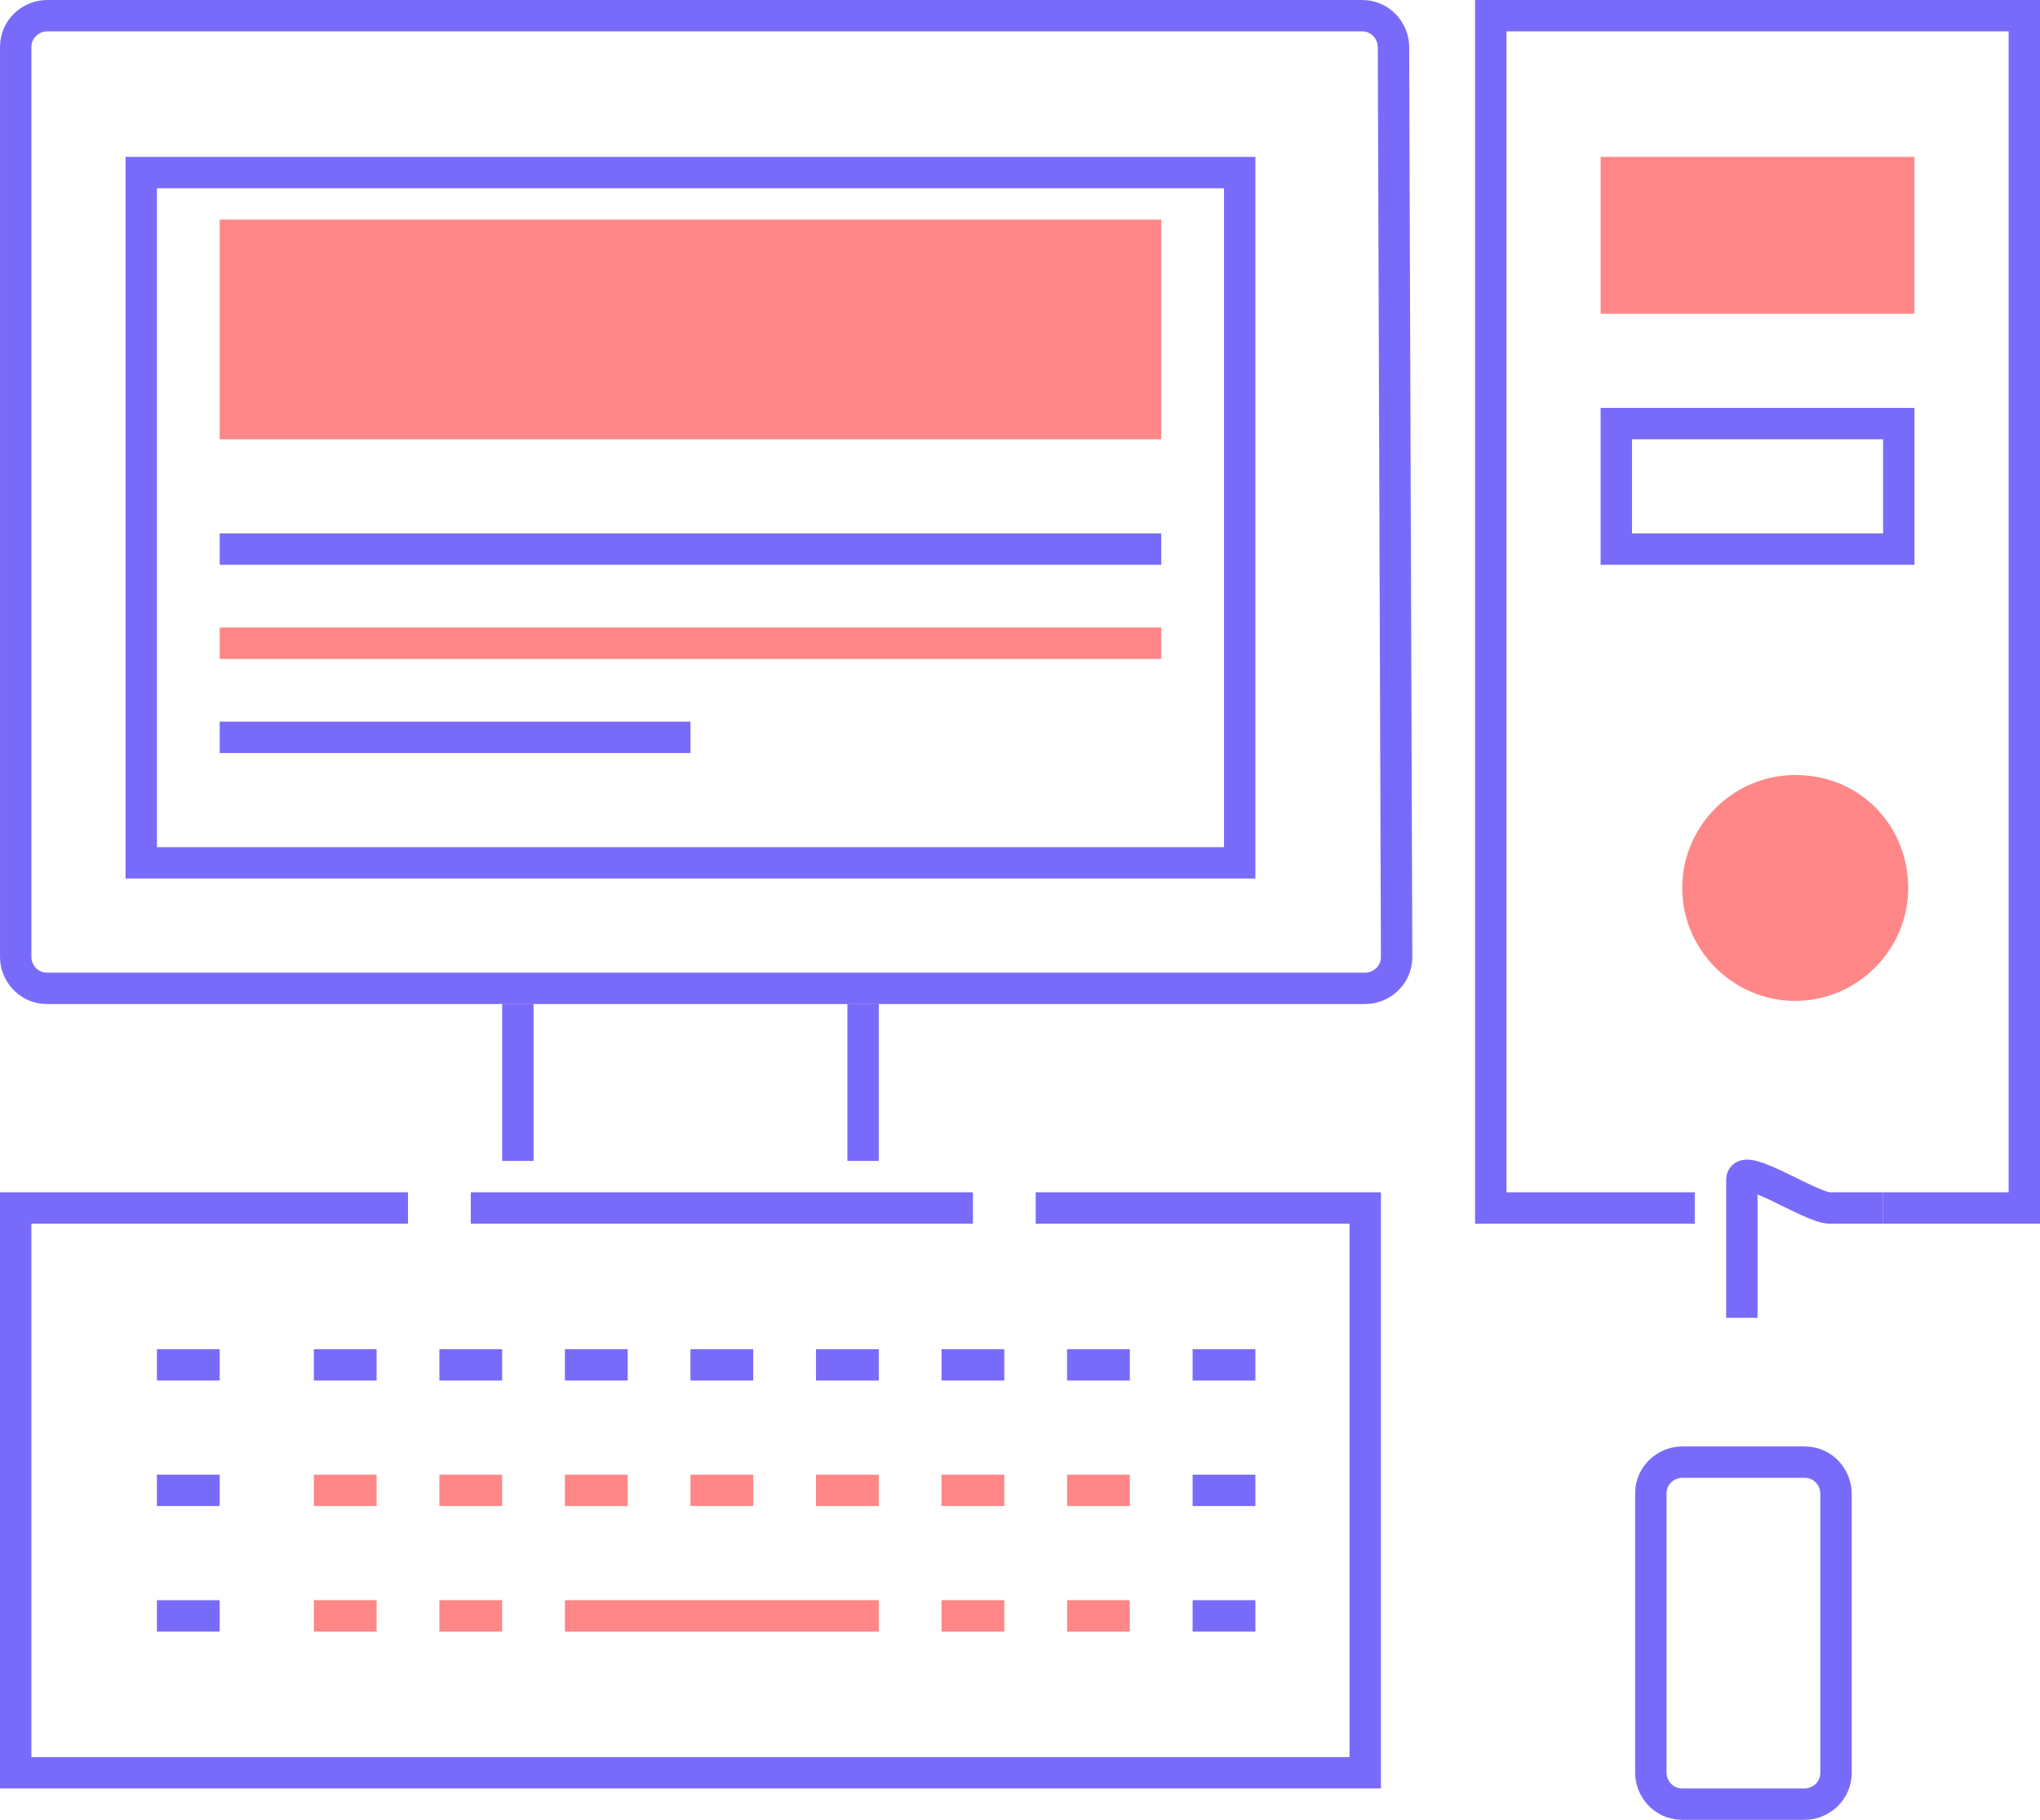<?xml version="1.0" encoding="utf-8"?>
<!-- Generator: Adobe Illustrator 22.1.0, SVG Export Plug-In . SVG Version: 6.00 Build 0)  -->
<svg version="1.1" id="Layer_1" xmlns="http://www.w3.org/2000/svg" xmlns:xlink="http://www.w3.org/1999/xlink" x="0px" y="0px"
	 viewBox="0 0 65 58" style="enable-background:new 0 0 65 58;" xml:space="preserve">
<style type="text/css">
	.st0{fill:none;stroke:#796bf9;stroke-miterlimit:10;}
	.st1{fill:none;stroke:#ff8787;stroke-miterlimit:10;}
	.st2{fill:#ff8787;stroke:#ff8787;stroke-miterlimit:10;}
	.st3{fill:#ff8787;}
</style>
<line class="st0" x1="27.5" y1="32" x2="27.5" y2="37"/>
<line class="st0" x1="16.5" y1="37" x2="16.5" y2="32"/>
<polyline class="st0" points="54,38.5 47.5,38.5 47.5,0.5 64.5,0.5 64.5,38.5 60,38.5 "/>
<polyline class="st0" points="33,38.5 43.5,38.5 43.5,56.5 0.5,56.5 0.5,38.5 13,38.5 "/>
<line class="st1" x1="10" y1="47.5" x2="12" y2="47.5"/>
<line class="st1" x1="14" y1="47.5" x2="16" y2="47.5"/>
<line class="st1" x1="18" y1="47.5" x2="20" y2="47.5"/>
<line class="st1" x1="22" y1="47.5" x2="24" y2="47.5"/>
<line class="st1" x1="26" y1="47.5" x2="28" y2="47.5"/>
<line class="st1" x1="30" y1="47.5" x2="32" y2="47.5"/>
<line class="st1" x1="34" y1="47.5" x2="36" y2="47.5"/>
<line class="st1" x1="10" y1="51.5" x2="12" y2="51.5"/>
<line class="st0" x1="5" y1="47.5" x2="7" y2="47.5"/>
<line class="st0" x1="5" y1="51.5" x2="7" y2="51.5"/>
<line class="st0" x1="38" y1="47.5" x2="40" y2="47.5"/>
<line class="st0" x1="10" y1="43.5" x2="12" y2="43.5"/>
<line class="st0" x1="14" y1="43.5" x2="16" y2="43.5"/>
<line class="st0" x1="18" y1="43.5" x2="20" y2="43.5"/>
<line class="st0" x1="22" y1="43.5" x2="24" y2="43.5"/>
<line class="st0" x1="26" y1="43.5" x2="28" y2="43.5"/>
<line class="st0" x1="30" y1="43.5" x2="32" y2="43.5"/>
<line class="st0" x1="34" y1="43.5" x2="36" y2="43.5"/>
<line class="st0" x1="5" y1="43.5" x2="7" y2="43.5"/>
<line class="st0" x1="38" y1="43.5" x2="40" y2="43.5"/>
<line class="st0" x1="38" y1="51.5" x2="40" y2="51.5"/>
<line class="st1" x1="14" y1="51.5" x2="16" y2="51.5"/>
<line class="st1" x1="18" y1="51.5" x2="28" y2="51.5"/>
<line class="st1" x1="30" y1="51.5" x2="32" y2="51.5"/>
<line class="st1" x1="34" y1="51.5" x2="36" y2="51.5"/>
<rect x="51.5" y="5.5" class="st2" width="9" height="4"/>
<rect x="51.5" y="13.5" class="st0" width="9" height="4"/>
<path class="st0" d="M44.5,30.5c0,0.6-0.5,1-1,1h-42c-0.6,0-1-0.5-1-1v-29c0-0.6,0.5-1,1-1h41.9c0.6,0,1,0.5,1,1L44.5,30.5
	L44.5,30.5z"/>
<line class="st0" x1="15" y1="38.5" x2="31" y2="38.5"/>
<path class="st0" d="M58.5,56.5c0,0.6-0.5,1-1,1h-3.9c-0.6,0-1-0.5-1-1v-8.9c0-0.6,0.5-1,1-1h3.9c0.6,0,1,0.5,1,1V56.5z"/>
<path class="st0" d="M55.5,42v-4.4c0-0.6,2.2,0.9,2.8,0.9H60"/>
<path class="st2" d="M60.3,28.3c0,1.7-1.4,3.1-3.1,3.1c-1.7,0-3.1-1.4-3.1-3.1s1.4-3.1,3.1-3.1C59,25.2,60.3,26.6,60.3,28.3z"/>
<rect x="4.5" y="5.5" class="st0" width="35" height="22"/>
<rect x="7" y="7" class="st3" width="30" height="7"/>
<line class="st0" x1="7" y1="17.5" x2="37" y2="17.5"/>
<line class="st1" x1="7" y1="20.5" x2="37" y2="20.5"/>
<line class="st0" x1="7" y1="23.5" x2="22" y2="23.5"/>
</svg>
